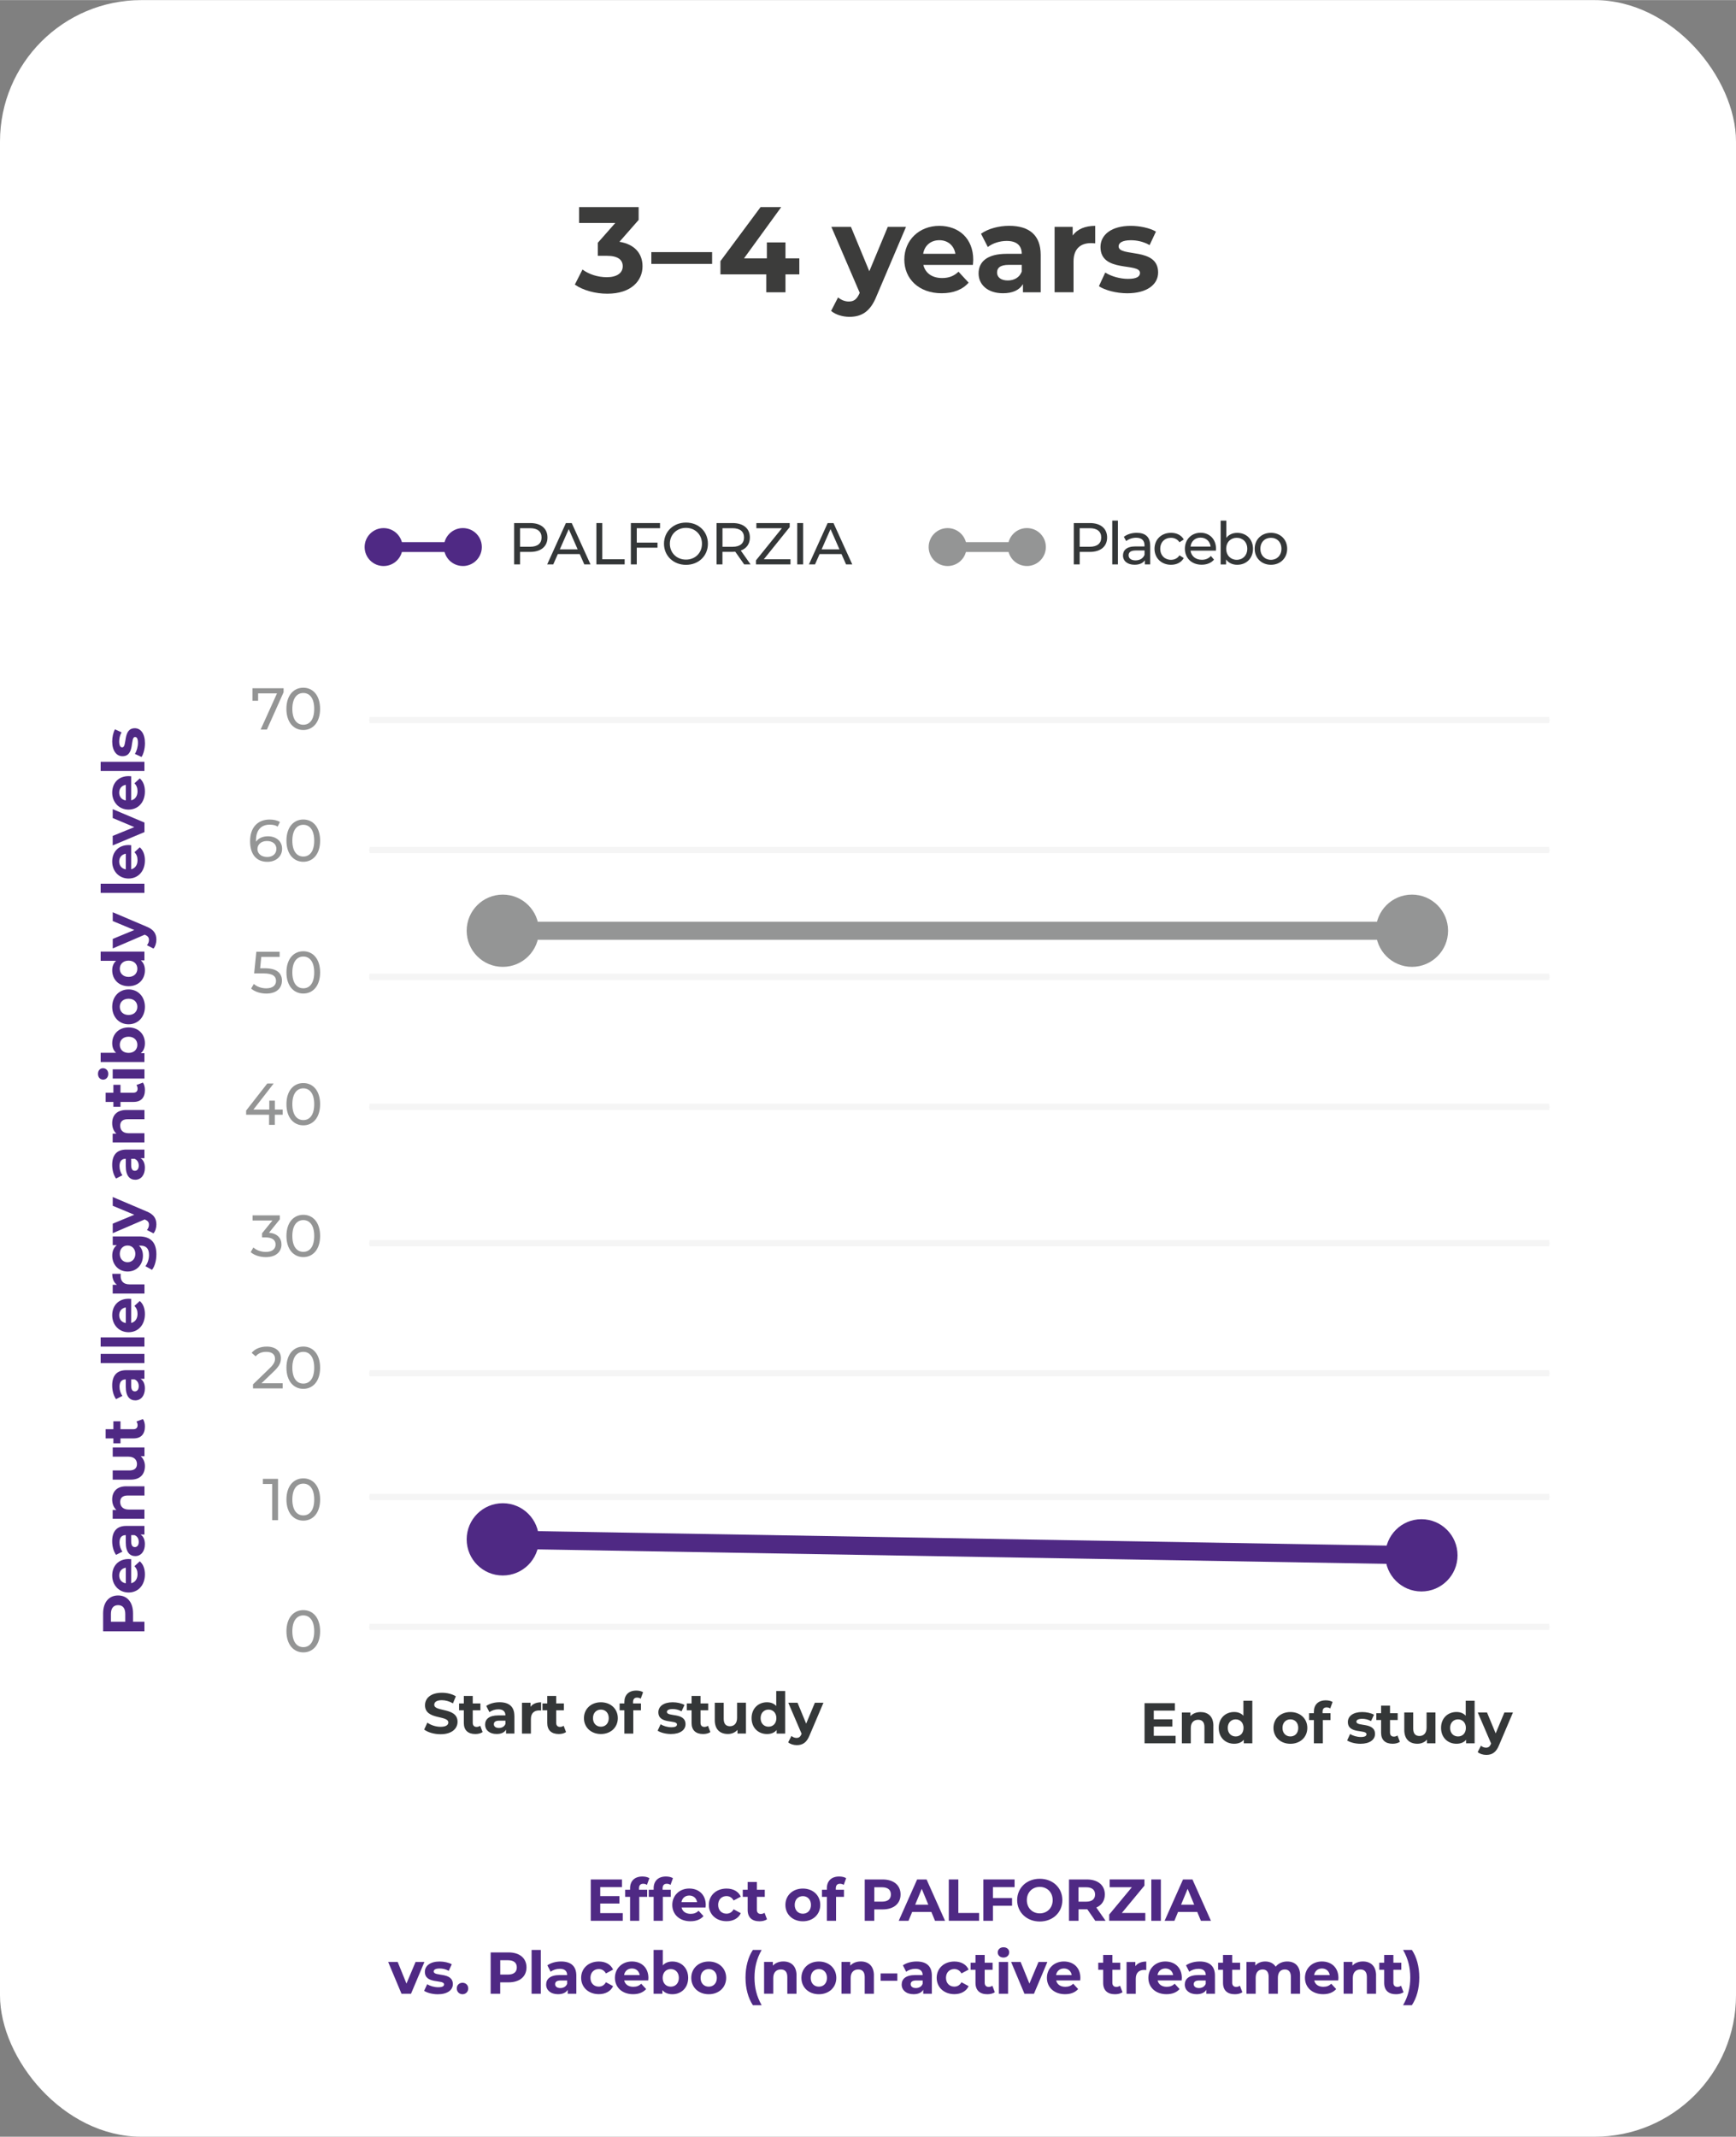 <?xml version="1.0" encoding="UTF-8"?>
<svg xmlns="http://www.w3.org/2000/svg" xmlns:xlink="http://www.w3.org/1999/xlink" id="a" width="330" height="406" viewBox="0 0 500 615.09">
  <rect x="0" y="0" width="500" height="615.09" fill="#808080" stroke="none"/>
  <defs>
    <style>.j,.k,.l,.m,.n{fill:none;}.o{fill:#3c3c3b;}.p{fill:#343738;}.q{fill:#4f2984;}.r{fill:#fff;}.k,.l{stroke:#949595;}.k,.n{stroke-width:2.84px;}.l{stroke-width:5.2px;}.m{stroke-width:5.25px;}.m,.n{stroke:#4f2984;}.s{opacity:.1;}.t{clip-path:url(#h);}.u{clip-path:url(#e);}.v{clip-path:url(#d);}.w{clip-path:url(#g);}.x{clip-path:url(#f);}.y{clip-path:url(#i);}.z{clip-path:url(#c);}.aa{clip-path:url(#b);}.ab{fill:#949595;}</style>
    <clipPath id="b">
      <rect class="j" x="101.63" y="191.67" width="349.37" height="18.32"></rect>
    </clipPath>
    <clipPath id="c">
      <rect class="j" x="101.63" y="229.1" width="349.37" height="18.32"></rect>
    </clipPath>
    <clipPath id="d">
      <rect class="j" x="101.63" y="265.61" width="349.37" height="18.33"></rect>
    </clipPath>
    <clipPath id="e">
      <rect class="j" x="101.63" y="303.04" width="349.37" height="18.32"></rect>
    </clipPath>
    <clipPath id="f">
      <rect class="j" x="101.63" y="342.29" width="349.37" height="18.32"></rect>
    </clipPath>
    <clipPath id="g">
      <rect class="j" x="101.63" y="379.71" width="349.37" height="18.32"></rect>
    </clipPath>
    <clipPath id="h">
      <rect class="j" x="101.63" y="415.32" width="349.37" height="18.32"></rect>
    </clipPath>
    <clipPath id="i">
      <rect class="j" x="101.63" y="452.75" width="349.37" height="18.32"></rect>
    </clipPath>
  </defs>
  <rect class="r" x="0" width="500" height="615.09" rx="40.71" ry="40.71"></rect>
  <path class="q" d="M179.36,550.72v2.21h-9.21v-11.9h8.99v2.21h-6.26v2.58h5.52v2.14h-5.52v2.75h6.48Z"></path>
  <path class="q" d="M184.05,543.99h2.35v2.04h-2.28v6.9h-2.65v-6.9h-1.41v-2.04h1.41v-.41c0-2.06,1.26-3.4,3.54-3.4.75,0,1.53.15,2.02.49l-.7,1.92c-.29-.2-.66-.32-1.07-.32-.78,0-1.21.42-1.21,1.33v.39Z"></path>
  <path class="q" d="M190.84,543.99h2.35v2.04h-2.28v6.9h-2.65v-6.9h-1.41v-2.04h1.41v-.41c0-2.06,1.26-3.4,3.54-3.4.75,0,1.53.15,2.02.49l-.7,1.92c-.29-.2-.66-.32-1.07-.32-.78,0-1.21.42-1.21,1.33v.39Z"></path>
  <path class="q" d="M203.22,549.1h-6.92c.25,1.14,1.22,1.83,2.62,1.83.97,0,1.67-.29,2.29-.88l1.41,1.53c-.85.97-2.12,1.48-3.77,1.48-3.16,0-5.22-1.99-5.22-4.71s2.09-4.71,4.88-4.71,4.76,1.8,4.76,4.74c0,.2-.04.49-.05.71ZM196.27,547.56h4.5c-.19-1.16-1.05-1.9-2.24-1.9s-2.07.73-2.26,1.9Z"></path>
  <path class="q" d="M204.16,548.36c0-2.75,2.12-4.71,5.1-4.71,1.92,0,3.43.83,4.1,2.33l-2.06,1.1c-.49-.87-1.22-1.26-2.06-1.26-1.34,0-2.4.94-2.4,2.53s1.05,2.53,2.4,2.53c.83,0,1.56-.37,2.06-1.26l2.06,1.12c-.66,1.46-2.18,2.31-4.1,2.31-2.97,0-5.1-1.95-5.1-4.71Z"></path>
  <path class="q" d="M220.92,552.49c-.54.39-1.34.58-2.16.58-2.16,0-3.42-1.1-3.42-3.28v-3.76h-1.41v-2.04h1.41v-2.23h2.65v2.23h2.28v2.04h-2.28v3.72c0,.78.42,1.21,1.14,1.21.39,0,.78-.12,1.07-.34l.71,1.87Z"></path>
  <path class="q" d="M226.21,548.36c0-2.75,2.12-4.71,5.03-4.71s5.01,1.96,5.01,4.71-2.11,4.71-5.01,4.71-5.03-1.95-5.03-4.71ZM233.57,548.36c0-1.58-1-2.53-2.33-2.53s-2.35.95-2.35,2.53,1.02,2.53,2.35,2.53,2.33-.95,2.33-2.53Z"></path>
  <path class="q" d="M240.73,543.99h2.35v2.04h-2.28v6.9h-2.65v-6.9h-1.41v-2.04h1.41v-.41c0-2.06,1.26-3.4,3.54-3.4.75,0,1.53.15,2.02.49l-.7,1.92c-.29-.2-.66-.32-1.07-.32-.78,0-1.21.42-1.21,1.33v.39Z"></path>
  <path class="q" d="M259.38,545.35c0,2.65-1.99,4.3-5.17,4.3h-2.4v3.28h-2.75v-11.9h5.15c3.18,0,5.17,1.65,5.17,4.32ZM256.59,545.35c0-1.31-.85-2.07-2.53-2.07h-2.24v4.13h2.24c1.68,0,2.53-.76,2.53-2.06Z"></path>
  <path class="q" d="M268.24,550.38h-5.52l-1.05,2.55h-2.82l5.3-11.9h2.72l5.32,11.9h-2.89l-1.05-2.55ZM267.37,548.29l-1.89-4.56-1.89,4.56h3.77Z"></path>
  <path class="q" d="M273.27,541.03h2.75v9.65h5.97v2.24h-8.72v-11.9Z"></path>
  <path class="q" d="M285.98,543.24v3.15h5.51v2.21h-5.51v4.33h-2.75v-11.9h8.99v2.21h-6.24Z"></path>
  <path class="q" d="M292.96,546.98c0-3.54,2.75-6.15,6.51-6.15s6.51,2.6,6.51,6.15-2.77,6.15-6.51,6.15-6.51-2.62-6.51-6.15ZM303.19,546.98c0-2.26-1.6-3.81-3.72-3.81s-3.72,1.55-3.72,3.81,1.6,3.81,3.72,3.81,3.72-1.55,3.72-3.81Z"></path>
  <path class="q" d="M315.46,552.93l-2.29-3.31h-2.53v3.31h-2.75v-11.9h5.15c3.18,0,5.17,1.65,5.17,4.32,0,1.78-.9,3.09-2.45,3.76l2.67,3.82h-2.96ZM312.87,543.27h-2.24v4.15h2.24c1.68,0,2.53-.78,2.53-2.07s-.85-2.07-2.53-2.07Z"></path>
  <path class="q" d="M329.87,550.68v2.24h-10.4v-1.79l6.53-7.87h-6.39v-2.24h10.01v1.78l-6.51,7.87h6.77Z"></path>
  <path class="q" d="M331.6,541.03h2.75v11.9h-2.75v-11.9Z"></path>
  <path class="q" d="M344.82,550.38h-5.52l-1.05,2.55h-2.82l5.3-11.9h2.72l5.32,11.9h-2.89l-1.05-2.55ZM343.95,548.29l-1.89-4.56-1.89,4.56h3.77Z"></path>
  <path class="q" d="M122.24,564.78l-3.86,9.15h-2.74l-3.84-9.15h2.74l2.53,6.22,2.62-6.22h2.55Z"></path>
  <path class="q" d="M122.16,573.08l.88-1.9c.81.53,2.06.88,3.18.88,1.22,0,1.68-.32,1.68-.83,0-1.5-5.53.03-5.53-3.62,0-1.73,1.56-2.96,4.23-2.96,1.26,0,2.65.29,3.52.8l-.88,1.89c-.9-.51-1.8-.68-2.63-.68-1.19,0-1.7.37-1.7.85,0,1.56,5.52.05,5.52,3.66,0,1.7-1.58,2.91-4.32,2.91-1.55,0-3.11-.42-3.96-.99Z"></path>
  <path class="q" d="M131.56,572.4c0-.99.73-1.63,1.65-1.63s1.65.65,1.65,1.63-.73,1.67-1.65,1.67-1.65-.7-1.65-1.67Z"></path>
  <path class="q" d="M151.64,566.35c0,2.65-1.99,4.3-5.17,4.3h-2.4v3.28h-2.75v-11.9h5.15c3.18,0,5.17,1.65,5.17,4.32ZM148.85,566.35c0-1.31-.85-2.07-2.53-2.07h-2.24v4.13h2.24c1.68,0,2.53-.76,2.53-2.06Z"></path>
  <path class="q" d="M153.11,561.32h2.65v12.61h-2.65v-12.61Z"></path>
  <path class="q" d="M165.99,568.71v5.22h-2.48v-1.14c-.49.83-1.45,1.27-2.79,1.27-2.14,0-3.42-1.19-3.42-2.77s1.14-2.74,3.93-2.74h2.11c0-1.14-.68-1.8-2.11-1.8-.97,0-1.97.32-2.63.85l-.95-1.85c1-.71,2.48-1.11,3.94-1.11,2.79,0,4.4,1.29,4.4,4.06ZM163.34,571.04v-.93h-1.82c-1.24,0-1.63.46-1.63,1.07,0,.66.56,1.11,1.5,1.11.88,0,1.65-.41,1.96-1.24Z"></path>
  <path class="q" d="M167.38,569.36c0-2.75,2.12-4.71,5.1-4.71,1.92,0,3.43.83,4.1,2.33l-2.06,1.1c-.49-.87-1.22-1.26-2.06-1.26-1.34,0-2.4.94-2.4,2.53s1.05,2.53,2.4,2.53c.83,0,1.56-.37,2.06-1.26l2.06,1.12c-.66,1.46-2.18,2.31-4.1,2.31-2.97,0-5.1-1.95-5.1-4.71Z"></path>
  <path class="q" d="M186.7,570.1h-6.92c.25,1.14,1.22,1.83,2.62,1.83.97,0,1.67-.29,2.29-.88l1.41,1.53c-.85.97-2.12,1.48-3.77,1.48-3.16,0-5.22-1.99-5.22-4.71s2.09-4.71,4.88-4.71,4.76,1.8,4.76,4.74c0,.2-.03.49-.05.71ZM179.75,568.56h4.5c-.19-1.16-1.05-1.9-2.24-1.9s-2.07.73-2.26,1.9Z"></path>
  <path class="q" d="M198.21,569.36c0,2.87-1.99,4.71-4.56,4.71-1.22,0-2.21-.39-2.87-1.19v1.05h-2.53v-12.61h2.65v4.44c.68-.75,1.61-1.11,2.75-1.11,2.57,0,4.56,1.84,4.56,4.71ZM195.52,569.36c0-1.58-1-2.53-2.33-2.53s-2.33.95-2.33,2.53,1,2.53,2.33,2.53,2.33-.95,2.33-2.53Z"></path>
  <path class="q" d="M199.1,569.36c0-2.75,2.12-4.71,5.03-4.71s5.02,1.96,5.02,4.71-2.11,4.71-5.02,4.71-5.03-1.95-5.03-4.71ZM206.46,569.36c0-1.58-1-2.53-2.33-2.53s-2.35.95-2.35,2.53,1.02,2.53,2.35,2.53,2.33-.95,2.33-2.53Z"></path>
  <path class="q" d="M214.72,569.27c0-3.13.77-5.93,2.12-7.96h2.53c-1.45,2.55-2.06,5.1-2.06,7.96s.61,5.41,2.06,7.96h-2.53c-1.36-2.06-2.12-4.83-2.12-7.96Z"></path>
  <path class="q" d="M229.41,568.69v5.24h-2.65v-4.83c0-1.48-.68-2.16-1.85-2.16-1.28,0-2.19.78-2.19,2.46v4.52h-2.65v-9.15h2.53v1.07c.71-.78,1.78-1.21,3.03-1.21,2.16,0,3.79,1.26,3.79,4.05Z"></path>
  <path class="q" d="M230.82,569.36c0-2.75,2.12-4.71,5.03-4.71s5.02,1.96,5.02,4.71-2.11,4.71-5.02,4.71-5.03-1.95-5.03-4.71ZM238.18,569.36c0-1.58-1-2.53-2.33-2.53s-2.35.95-2.35,2.53,1.02,2.53,2.35,2.53,2.33-.95,2.33-2.53Z"></path>
  <path class="q" d="M251.7,568.69v5.24h-2.65v-4.83c0-1.48-.68-2.16-1.85-2.16-1.28,0-2.19.78-2.19,2.46v4.52h-2.65v-9.15h2.53v1.07c.71-.78,1.78-1.21,3.03-1.21,2.16,0,3.79,1.26,3.79,4.05Z"></path>
  <path class="q" d="M253.64,568.08h4.81v2.12h-4.81v-2.12Z"></path>
  <path class="q" d="M268.39,568.71v5.22h-2.48v-1.14c-.49.83-1.44,1.27-2.79,1.27-2.14,0-3.42-1.19-3.42-2.77s1.14-2.74,3.93-2.74h2.11c0-1.14-.68-1.8-2.11-1.8-.97,0-1.97.32-2.63.85l-.95-1.85c1-.71,2.48-1.11,3.94-1.11,2.79,0,4.4,1.29,4.4,4.06ZM265.74,571.04v-.93h-1.82c-1.24,0-1.63.46-1.63,1.07,0,.66.56,1.11,1.5,1.11.88,0,1.65-.41,1.95-1.24Z"></path>
  <path class="q" d="M269.78,569.36c0-2.75,2.12-4.71,5.1-4.71,1.92,0,3.43.83,4.1,2.33l-2.06,1.1c-.49-.87-1.22-1.26-2.06-1.26-1.34,0-2.4.94-2.4,2.53s1.05,2.53,2.4,2.53c.83,0,1.56-.37,2.06-1.26l2.06,1.12c-.66,1.46-2.18,2.31-4.1,2.31-2.97,0-5.1-1.95-5.1-4.71Z"></path>
  <path class="q" d="M286.54,573.49c-.54.39-1.34.58-2.16.58-2.16,0-3.42-1.1-3.42-3.28v-3.76h-1.41v-2.04h1.41v-2.23h2.65v2.23h2.28v2.04h-2.28v3.72c0,.78.42,1.21,1.14,1.21.39,0,.78-.12,1.07-.34l.71,1.87Z"></path>
  <path class="q" d="M287.37,562.03c0-.83.66-1.48,1.65-1.48s1.65.61,1.65,1.43c0,.88-.66,1.53-1.65,1.53s-1.65-.65-1.65-1.48ZM287.69,564.78h2.65v9.15h-2.65v-9.15Z"></path>
  <path class="q" d="M301.66,564.78l-3.86,9.15h-2.74l-3.84-9.15h2.74l2.53,6.22,2.62-6.22h2.55Z"></path>
  <path class="q" d="M311.12,570.1h-6.92c.25,1.14,1.22,1.83,2.62,1.83.97,0,1.67-.29,2.29-.88l1.41,1.53c-.85.97-2.12,1.48-3.77,1.48-3.16,0-5.22-1.99-5.22-4.71s2.09-4.71,4.88-4.71,4.76,1.8,4.76,4.74c0,.2-.04.49-.05.71ZM304.17,568.56h4.5c-.19-1.16-1.05-1.9-2.24-1.9s-2.07.73-2.26,1.9Z"></path>
  <path class="q" d="M323.31,573.49c-.54.39-1.34.58-2.16.58-2.16,0-3.42-1.1-3.42-3.28v-3.76h-1.41v-2.04h1.41v-2.23h2.65v2.23h2.28v2.04h-2.28v3.72c0,.78.42,1.21,1.14,1.21.39,0,.78-.12,1.07-.34l.71,1.87Z"></path>
  <path class="q" d="M330.15,564.65v2.45c-.22-.02-.39-.03-.6-.03-1.46,0-2.43.8-2.43,2.55v4.32h-2.65v-9.15h2.53v1.21c.65-.88,1.73-1.34,3.14-1.34Z"></path>
  <path class="q" d="M340.34,570.1h-6.92c.25,1.14,1.22,1.83,2.62,1.83.97,0,1.67-.29,2.29-.88l1.41,1.53c-.85.97-2.12,1.48-3.77,1.48-3.16,0-5.22-1.99-5.22-4.71s2.09-4.71,4.88-4.71,4.76,1.8,4.76,4.74c0,.2-.03.49-.05.71ZM333.39,568.56h4.5c-.19-1.16-1.05-1.9-2.24-1.9s-2.07.73-2.26,1.9Z"></path>
  <path class="q" d="M349.93,568.71v5.22h-2.48v-1.14c-.49.83-1.45,1.27-2.79,1.27-2.14,0-3.42-1.19-3.42-2.77s1.14-2.74,3.93-2.74h2.11c0-1.14-.68-1.8-2.11-1.8-.97,0-1.97.32-2.63.85l-.95-1.85c1-.71,2.48-1.11,3.94-1.11,2.79,0,4.4,1.29,4.4,4.06ZM347.27,571.04v-.93h-1.82c-1.24,0-1.63.46-1.63,1.07,0,.66.56,1.11,1.5,1.11.88,0,1.65-.41,1.96-1.24Z"></path>
  <path class="q" d="M357.83,573.49c-.54.39-1.34.58-2.16.58-2.16,0-3.42-1.1-3.42-3.28v-3.76h-1.41v-2.04h1.41v-2.23h2.65v2.23h2.28v2.04h-2.28v3.72c0,.78.42,1.21,1.14,1.21.39,0,.78-.12,1.07-.34l.71,1.87Z"></path>
  <path class="q" d="M374.45,568.69v5.24h-2.65v-4.83c0-1.48-.66-2.16-1.73-2.16-1.19,0-2.02.76-2.02,2.4v4.59h-2.65v-4.83c0-1.48-.63-2.16-1.73-2.16-1.17,0-2.01.76-2.01,2.4v4.59h-2.65v-9.15h2.53v1.05c.68-.78,1.7-1.19,2.87-1.19,1.28,0,2.36.49,3.01,1.5.73-.93,1.92-1.5,3.3-1.5,2.18,0,3.74,1.26,3.74,4.05Z"></path>
  <path class="q" d="M385.44,570.1h-6.92c.25,1.14,1.22,1.83,2.62,1.83.97,0,1.67-.29,2.29-.88l1.41,1.53c-.85.97-2.12,1.48-3.77,1.48-3.16,0-5.22-1.99-5.22-4.71s2.09-4.71,4.88-4.71,4.76,1.8,4.76,4.74c0,.2-.04.49-.05.71ZM378.49,568.56h4.5c-.19-1.16-1.05-1.9-2.24-1.9s-2.07.73-2.26,1.9Z"></path>
  <path class="q" d="M396.33,568.69v5.24h-2.65v-4.83c0-1.48-.68-2.16-1.85-2.16-1.28,0-2.19.78-2.19,2.46v4.52h-2.65v-9.15h2.53v1.07c.71-.78,1.78-1.21,3.03-1.21,2.16,0,3.79,1.26,3.79,4.05Z"></path>
  <path class="q" d="M404.25,573.49c-.54.39-1.34.58-2.16.58-2.16,0-3.42-1.1-3.42-3.28v-3.76h-1.41v-2.04h1.41v-2.23h2.65v2.23h2.28v2.04h-2.28v3.72c0,.78.43,1.21,1.14,1.21.39,0,.78-.12,1.07-.34l.71,1.87Z"></path>
  <path class="q" d="M404.11,577.23c1.46-2.55,2.07-5.1,2.07-7.96s-.61-5.41-2.07-7.96h2.53c1.39,2.02,2.14,4.83,2.14,7.96s-.75,5.9-2.14,7.96h-2.53Z"></path>
  <path class="q" d="M34.02,459.27c2.65,0,4.3,1.99,4.3,5.17v2.4h3.28v2.75h-11.9v-5.15c0-3.18,1.65-5.17,4.32-5.17ZM34.02,462.06c-1.31,0-2.07.85-2.07,2.53v2.24h4.13v-2.24c0-1.68-.76-2.53-2.06-2.53Z"></path>
  <path class="q" d="M37.78,448.83v6.92c1.14-.25,1.83-1.22,1.83-2.62,0-.97-.29-1.67-.88-2.29l1.53-1.41c.97.85,1.48,2.12,1.48,3.77,0,3.16-1.99,5.22-4.71,5.22s-4.71-2.09-4.71-4.88,1.8-4.76,4.74-4.76c.2,0,.49.03.71.05ZM36.23,455.78v-4.5c-1.16.19-1.9,1.05-1.9,2.24s.73,2.07,1.9,2.26Z"></path>
  <path class="q" d="M36.38,439.25h5.22v2.48h-1.14c.83.49,1.27,1.45,1.27,2.79,0,2.14-1.19,3.42-2.77,3.42s-2.74-1.14-2.74-3.93v-2.11c-1.14,0-1.8.68-1.8,2.11,0,.97.32,1.97.85,2.63l-1.85.95c-.71-1-1.11-2.48-1.11-3.94,0-2.79,1.29-4.4,4.06-4.4ZM38.71,441.9h-.93v1.82c0,1.24.46,1.63,1.07,1.63.66,0,1.11-.56,1.11-1.5,0-.88-.41-1.65-1.24-1.95Z"></path>
  <path class="q" d="M36.37,427.85h5.24v2.65h-4.83c-1.48,0-2.16.68-2.16,1.85,0,1.27.78,2.19,2.46,2.19h4.52v2.65h-9.15v-2.53h1.07c-.78-.71-1.21-1.79-1.21-3.03,0-2.16,1.26-3.79,4.05-3.79Z"></path>
  <path class="q" d="M32.46,416.66h9.15v2.52h-1.09c.8.7,1.22,1.72,1.22,2.84,0,2.29-1.29,3.91-4.11,3.91h-5.17v-2.65h4.78c1.53,0,2.21-.68,2.21-1.85s-.78-2.11-2.46-2.11h-4.52v-2.65Z"></path>
  <path class="q" d="M41.16,408.48c.39.54.58,1.34.58,2.16,0,2.16-1.1,3.42-3.28,3.42h-3.76v1.41h-2.04v-1.41h-2.23v-2.65h2.23v-2.28h2.04v2.28h3.72c.78,0,1.21-.42,1.21-1.14,0-.39-.12-.78-.34-1.07l1.87-.71Z"></path>
  <path class="q" d="M36.38,394.42h5.22v2.48h-1.14c.83.49,1.27,1.45,1.27,2.79,0,2.14-1.19,3.42-2.77,3.42s-2.74-1.14-2.74-3.93v-2.11c-1.14,0-1.8.68-1.8,2.11,0,.97.32,1.97.85,2.63l-1.85.95c-.71-1-1.11-2.48-1.11-3.94,0-2.79,1.29-4.4,4.06-4.4ZM38.71,397.07h-.93v1.82c0,1.24.46,1.63,1.07,1.63.66,0,1.11-.56,1.11-1.5,0-.88-.41-1.65-1.24-1.96Z"></path>
  <path class="q" d="M28.99,392.37v-2.65h12.61v2.65h-12.61Z"></path>
  <path class="q" d="M28.99,387.63v-2.65h12.61v2.65h-12.61Z"></path>
  <path class="q" d="M37.78,373.9v6.92c1.14-.26,1.83-1.22,1.83-2.62,0-.97-.29-1.67-.88-2.29l1.53-1.41c.97.85,1.48,2.12,1.48,3.77,0,3.16-1.99,5.22-4.71,5.22s-4.71-2.09-4.71-4.88,1.8-4.76,4.74-4.76c.2,0,.49.03.71.05ZM36.23,380.85v-4.5c-1.16.19-1.9,1.05-1.9,2.24s.73,2.07,1.9,2.26Z"></path>
  <path class="q" d="M32.32,366.68h2.45c-.02.22-.03.39-.03.6,0,1.46.8,2.43,2.55,2.43h4.32v2.65h-9.15v-2.53h1.21c-.88-.65-1.34-1.73-1.34-3.14Z"></path>
  <path class="q" d="M32.46,355.91h7.62c3.4,0,4.96,1.84,4.96,5.13,0,1.73-.42,3.42-1.26,4.49l-1.9-1.05c.63-.78,1.04-2.06,1.04-3.23,0-1.87-.85-2.69-2.5-2.69h-.39c.76.7,1.14,1.7,1.14,2.89,0,2.53-1.75,4.57-4.42,4.57s-4.42-2.04-4.42-4.57c0-1.27.42-2.33,1.31-3.03h-1.17v-2.52ZM36.74,358.53c-1.34,0-2.24,1-2.24,2.4s.9,2.41,2.24,2.41,2.24-1.02,2.24-2.41-.9-2.4-2.24-2.4Z"></path>
  <path class="q" d="M32.46,344.56l9.71,4.13c2.21.88,2.87,2.14,2.87,3.79,0,.94-.31,1.96-.83,2.55l-1.89-.97c.36-.41.58-.97.58-1.5,0-.73-.32-1.14-1.14-1.5l-.08-.04-9.21,3.96v-2.74l6.21-2.57-6.21-2.58v-2.55Z"></path>
  <path class="q" d="M36.38,330.91h5.22v2.48h-1.14c.83.49,1.27,1.44,1.27,2.79,0,2.14-1.19,3.42-2.77,3.42s-2.74-1.14-2.74-3.93v-2.11c-1.14,0-1.8.68-1.8,2.11,0,.97.32,1.97.85,2.63l-1.85.95c-.71-1-1.11-2.48-1.11-3.94,0-2.79,1.29-4.4,4.06-4.4ZM38.71,333.57h-.93v1.82c0,1.24.46,1.63,1.07,1.63.66,0,1.11-.56,1.11-1.5,0-.88-.41-1.65-1.24-1.96Z"></path>
  <path class="q" d="M36.37,319.52h5.24v2.65h-4.83c-1.48,0-2.16.68-2.16,1.85,0,1.28.78,2.19,2.46,2.19h4.52v2.65h-9.15v-2.53h1.07c-.78-.71-1.21-1.78-1.21-3.03,0-2.16,1.26-3.79,4.05-3.79Z"></path>
  <path class="q" d="M41.16,311.61c.39.54.58,1.34.58,2.16,0,2.16-1.1,3.42-3.28,3.42h-3.76v1.41h-2.04v-1.41h-2.23v-2.65h2.23v-2.28h2.04v2.28h3.72c.78,0,1.21-.43,1.21-1.14,0-.39-.12-.78-.34-1.07l1.87-.71Z"></path>
  <path class="q" d="M29.7,310.78c-.83,0-1.48-.66-1.48-1.65s.61-1.65,1.43-1.65c.88,0,1.53.66,1.53,1.65s-.65,1.65-1.48,1.65ZM32.46,310.46v-2.65h9.15v2.65h-9.15Z"></path>
  <path class="q" d="M37.03,295.74c2.87,0,4.71,1.99,4.71,4.56,0,1.22-.39,2.21-1.19,2.87h1.05v2.53h-12.61v-2.65h4.44c-.75-.68-1.11-1.61-1.11-2.75,0-2.57,1.84-4.56,4.71-4.56ZM37.03,298.42c-1.58,0-2.53,1-2.53,2.33s.95,2.33,2.53,2.33,2.53-1,2.53-2.33-.95-2.33-2.53-2.33Z"></path>
  <path class="q" d="M37.03,294.84c-2.75,0-4.71-2.12-4.71-5.03s1.96-5.01,4.71-5.01,4.71,2.11,4.71,5.01-1.95,5.03-4.71,5.03ZM37.03,287.48c-1.58,0-2.53,1-2.53,2.33s.95,2.35,2.53,2.35,2.53-1.02,2.53-2.35-.95-2.33-2.53-2.33Z"></path>
  <path class="q" d="M28.99,273.92h12.61v2.53h-1.05c.8.66,1.19,1.63,1.19,2.86,0,2.58-1.84,4.57-4.71,4.57s-4.71-1.99-4.71-4.57c0-1.12.36-2.07,1.11-2.74h-4.44v-2.65ZM37.03,276.52c-1.58,0-2.53,1.02-2.53,2.33s.95,2.35,2.53,2.35,2.53-1.02,2.53-2.35-.95-2.33-2.53-2.33Z"></path>
  <path class="q" d="M32.46,262.58l9.71,4.13c2.21.88,2.87,2.14,2.87,3.79,0,.93-.31,1.96-.83,2.55l-1.89-.97c.36-.41.58-.97.58-1.5,0-.73-.32-1.14-1.14-1.5l-.08-.03-9.21,3.96v-2.74l6.21-2.57-6.21-2.58v-2.55Z"></path>
  <path class="q" d="M28.99,257.02v-2.65h12.61v2.65h-12.61Z"></path>
  <path class="q" d="M37.78,243.29v6.92c1.14-.25,1.83-1.22,1.83-2.62,0-.97-.29-1.67-.88-2.29l1.53-1.41c.97.85,1.48,2.12,1.48,3.77,0,3.16-1.99,5.22-4.71,5.22s-4.71-2.09-4.71-4.88,1.8-4.76,4.74-4.76c.2,0,.49.03.71.05ZM36.23,250.24v-4.5c-1.16.19-1.9,1.05-1.9,2.24s.73,2.07,1.9,2.26Z"></path>
  <path class="q" d="M32.46,232.91l9.15,3.86v2.74l-9.15,3.84v-2.74l6.22-2.53-6.22-2.62v-2.55Z"></path>
  <path class="q" d="M37.78,223.45v6.92c1.14-.25,1.83-1.22,1.83-2.62,0-.97-.29-1.67-.88-2.29l1.53-1.41c.97.85,1.48,2.12,1.48,3.77,0,3.16-1.99,5.22-4.71,5.22s-4.71-2.09-4.71-4.88,1.8-4.76,4.74-4.76c.2,0,.49.04.71.05ZM36.23,230.41v-4.5c-1.16.19-1.9,1.05-1.9,2.24s.73,2.07,1.9,2.26Z"></path>
  <path class="q" d="M28.99,221.92v-2.65h12.61v2.65h-12.61Z"></path>
  <path class="q" d="M40.75,217.88l-1.9-.88c.53-.82.88-2.06.88-3.18,0-1.22-.32-1.68-.83-1.68-1.5,0,.03,5.53-3.62,5.53-1.73,0-2.96-1.56-2.96-4.23,0-1.26.29-2.65.8-3.52l1.89.88c-.51.9-.68,1.8-.68,2.63,0,1.19.37,1.7.85,1.7,1.56,0,.05-5.52,3.66-5.52,1.7,0,2.91,1.58,2.91,4.32,0,1.55-.42,3.11-.99,3.96Z"></path>
  <path class="o" d="M185.06,76.61c0,4.13-3.19,7.91-10.15,7.91-3.43,0-6.96-.95-9.35-2.62l2.21-4.34c1.86,1.4,4.45,2.21,7,2.21,2.83,0,4.59-1.15,4.59-3.15,0-1.85-1.37-3.01-4.59-3.01h-2.59v-3.75l5.04-5.71h-10.43v-4.55h17.15v3.68l-5.53,6.3c4.41.7,6.65,3.43,6.65,7.04Z"></path>
  <path class="o" d="M187.6,72.55h17.5v3.39h-17.5v-3.39Z"></path>
  <path class="o" d="M230.22,78.96h-3.99v5.15h-5.53v-5.15h-13.2v-3.82l11.55-15.54h5.95l-10.71,14.74h6.58v-4.59h5.36v4.59h3.99v4.62Z"></path>
  <path class="o" d="M260.95,65.27l-8.51,19.99c-1.82,4.55-4.41,5.92-7.81,5.92-1.92,0-4.03-.63-5.25-1.71l2-3.89c.84.74,2,1.19,3.08,1.19,1.5,0,2.34-.67,3.08-2.34l.07-.18-8.16-18.97h5.64l5.29,12.78,5.32-12.78h5.25Z"></path>
  <path class="o" d="M280.2,76.23h-14.25c.53,2.35,2.52,3.78,5.39,3.78,2,0,3.43-.59,4.73-1.82l2.91,3.15c-1.75,2-4.38,3.05-7.77,3.05-6.51,0-10.75-4.1-10.75-9.7s4.31-9.7,10.05-9.7,9.8,3.71,9.8,9.77c0,.42-.07,1.01-.1,1.47ZM265.89,73.04h9.28c-.38-2.38-2.17-3.92-4.62-3.92s-4.27,1.5-4.66,3.92Z"></path>
  <path class="o" d="M299.74,73.36v10.75h-5.11v-2.35c-1.01,1.72-2.98,2.63-5.74,2.63-4.41,0-7.04-2.45-7.04-5.71s2.35-5.64,8.09-5.64h4.34c0-2.34-1.4-3.71-4.34-3.71-2,0-4.06.67-5.43,1.75l-1.96-3.82c2.07-1.47,5.11-2.28,8.12-2.28,5.74,0,9.07,2.66,9.07,8.37ZM294.28,78.15v-1.93h-3.75c-2.55,0-3.36.95-3.36,2.21,0,1.37,1.16,2.28,3.08,2.28,1.82,0,3.4-.84,4.03-2.55Z"></path>
  <path class="o" d="M315.44,64.99v5.04c-.46-.04-.81-.07-1.23-.07-3.01,0-5.01,1.65-5.01,5.25v8.89h-5.46v-18.83h5.21v2.49c1.33-1.82,3.57-2.77,6.48-2.77Z"></path>
  <path class="o" d="M316.51,82.35l1.82-3.92c1.68,1.08,4.24,1.82,6.55,1.82,2.52,0,3.46-.67,3.46-1.71,0-3.08-11.38.07-11.38-7.46,0-3.57,3.22-6.09,8.72-6.09,2.59,0,5.46.6,7.25,1.65l-1.82,3.89c-1.86-1.05-3.71-1.4-5.43-1.4-2.45,0-3.5.77-3.5,1.75,0,3.22,11.38.11,11.38,7.53,0,3.5-3.26,5.99-8.89,5.99-3.18,0-6.41-.88-8.16-2.03Z"></path>
  <path class="ab" d="M81.68,198.1v1.16l-4.81,10.74h-1.8l4.71-10.42h-5.44v2.12h-1.63v-3.6h8.98Z"></path>
  <path class="ab" d="M82.49,204.04c0-3.88,2.07-6.09,4.86-6.09s4.84,2.21,4.84,6.09-2.07,6.08-4.84,6.08-4.86-2.21-4.86-6.08ZM90.5,204.04c0-3.04-1.29-4.57-3.14-4.57s-3.16,1.53-3.16,4.57,1.29,4.57,3.16,4.57,3.14-1.53,3.14-4.57Z"></path>
  <path class="ab" d="M81.25,244.31c0,2.29-1.85,3.76-4.22,3.76-3.2,0-5-2.14-5-5.93,0-4.06,2.29-6.24,5.63-6.24,1.12,0,2.19.22,2.96.7l-.65,1.33c-.61-.41-1.43-.56-2.28-.56-2.41,0-3.96,1.51-3.96,4.49,0,.14,0,.27.02.42.68-1.02,1.94-1.56,3.42-1.56,2.36,0,4.08,1.41,4.08,3.6ZM79.61,244.37c0-1.39-1.05-2.29-2.72-2.29s-2.74,1-2.74,2.31c0,1.22.99,2.29,2.82,2.29,1.55,0,2.63-.9,2.63-2.31Z"></path>
  <path class="ab" d="M82.5,241.98c0-3.88,2.07-6.09,4.86-6.09s4.84,2.21,4.84,6.09-2.07,6.08-4.84,6.08-4.86-2.21-4.86-6.08ZM90.5,241.98c0-3.04-1.29-4.57-3.14-4.57s-3.16,1.53-3.16,4.57,1.29,4.57,3.16,4.57,3.14-1.53,3.14-4.57Z"></path>
  <path class="ab" d="M81.2,282.29c0,2.06-1.46,3.71-4.5,3.71-1.68,0-3.35-.54-4.37-1.44l.78-1.34c.8.75,2.12,1.27,3.57,1.27,1.8,0,2.82-.83,2.82-2.12s-.85-2.18-3.6-2.18h-2.7l.63-6.22h6.71v1.48h-5.29l-.32,3.26h1.33c3.55,0,4.95,1.48,4.95,3.59Z"></path>
  <path class="ab" d="M82.5,279.91c0-3.88,2.07-6.09,4.86-6.09s4.84,2.21,4.84,6.09-2.07,6.08-4.84,6.08-4.86-2.21-4.86-6.08ZM90.5,279.91c0-3.04-1.29-4.57-3.14-4.57s-3.16,1.53-3.16,4.57,1.29,4.57,3.16,4.57,3.14-1.53,3.14-4.57Z"></path>
  <path class="ab" d="M81.41,320.87h-2.26v2.92h-1.65v-2.92h-6.61v-1.19l6.09-7.79h1.84l-5.83,7.51h4.57v-2.58h1.6v2.58h2.26v1.46Z"></path>
  <path class="ab" d="M82.5,317.85c0-3.88,2.07-6.09,4.86-6.09s4.84,2.21,4.84,6.09-2.07,6.08-4.84,6.08-4.86-2.21-4.86-6.08ZM90.5,317.85c0-3.04-1.29-4.57-3.14-4.57s-3.16,1.53-3.16,4.57,1.29,4.57,3.16,4.57,3.14-1.53,3.14-4.57Z"></path>
  <path class="ab" d="M81.07,358.23c0,2.01-1.48,3.64-4.5,3.64-1.7,0-3.37-.54-4.37-1.44l.78-1.34c.8.75,2.12,1.28,3.59,1.28,1.79,0,2.8-.82,2.8-2.11s-.9-2.07-2.94-2.07h-.95v-1.19l2.99-3.67h-5.73v-1.48h7.85v1.15l-3.11,3.84c2.38.22,3.59,1.56,3.59,3.4Z"></path>
  <path class="ab" d="M82.5,355.78c0-3.88,2.07-6.09,4.86-6.09s4.84,2.21,4.84,6.09-2.07,6.08-4.84,6.08-4.86-2.21-4.86-6.08ZM90.5,355.78c0-3.04-1.29-4.57-3.14-4.57s-3.16,1.53-3.16,4.57,1.29,4.57,3.16,4.57,3.14-1.53,3.14-4.57Z"></path>
  <path class="ab" d="M81.42,398.18v1.48h-8.55v-1.16l4.84-4.67c1.26-1.22,1.5-1.97,1.5-2.72,0-1.22-.87-1.97-2.53-1.97-1.27,0-2.31.41-3.04,1.29l-1.16-1c.92-1.14,2.5-1.8,4.35-1.8,2.48,0,4.08,1.28,4.08,3.32,0,1.16-.34,2.19-1.96,3.74l-3.64,3.5h6.1Z"></path>
  <path class="ab" d="M82.5,393.71c0-3.88,2.07-6.09,4.86-6.09s4.84,2.21,4.84,6.09-2.07,6.08-4.84,6.08-4.86-2.21-4.86-6.08ZM90.5,393.71c0-3.04-1.29-4.57-3.14-4.57s-3.16,1.53-3.16,4.57,1.29,4.57,3.16,4.57,3.14-1.53,3.14-4.57Z"></path>
  <path class="ab" d="M80.08,425.7v11.9h-1.68v-10.42h-2.69v-1.48h4.37Z"></path>
  <path class="ab" d="M82.5,431.65c0-3.88,2.07-6.09,4.86-6.09s4.84,2.21,4.84,6.09-2.07,6.08-4.84,6.08-4.86-2.21-4.86-6.08ZM90.5,431.65c0-3.04-1.29-4.57-3.14-4.57s-3.16,1.53-3.16,4.57,1.29,4.57,3.16,4.57,3.14-1.53,3.14-4.57Z"></path>
  <path class="ab" d="M82.5,469.58c0-3.88,2.07-6.09,4.86-6.09s4.84,2.21,4.84,6.09-2.07,6.08-4.84,6.08-4.86-2.21-4.86-6.08ZM90.5,469.58c0-3.04-1.29-4.57-3.14-4.57s-3.16,1.53-3.16,4.57,1.29,4.57,3.16,4.57,3.14-1.53,3.14-4.57Z"></path>
  <path class="p" d="M338.59,499.69v2.14h-8.94v-11.55h8.73v2.14h-6.07v2.51h5.36v2.08h-5.36v2.67h6.29Z"></path>
  <path class="p" d="M349.47,496.75v5.08h-2.57v-4.68c0-1.43-.66-2.09-1.8-2.09-1.24,0-2.13.76-2.13,2.39v4.39h-2.57v-8.87h2.46v1.04c.69-.76,1.73-1.17,2.94-1.17,2.09,0,3.68,1.22,3.68,3.93Z"></path>
  <path class="p" d="M360.69,489.59v12.24h-2.46v-1.02c-.64.78-1.58,1.15-2.77,1.15-2.51,0-4.44-1.78-4.44-4.57s1.93-4.57,4.44-4.57c1.09,0,2.01.35,2.66,1.07v-4.31h2.57ZM358.16,497.4c0-1.53-.99-2.46-2.26-2.46s-2.28.92-2.28,2.46.99,2.46,2.28,2.46,2.26-.92,2.26-2.46Z"></path>
  <path class="p" d="M366.78,497.4c0-2.67,2.06-4.57,4.88-4.57s4.87,1.9,4.87,4.57-2.05,4.57-4.87,4.57-4.88-1.9-4.88-4.57ZM373.92,497.4c0-1.53-.97-2.46-2.26-2.46s-2.28.92-2.28,2.46.99,2.46,2.28,2.46,2.26-.92,2.26-2.46Z"></path>
  <path class="p" d="M380.92,493.16h2.28v1.98h-2.21v6.7h-2.57v-6.7h-1.37v-1.98h1.37v-.4c0-2,1.22-3.3,3.43-3.3.73,0,1.48.15,1.96.48l-.68,1.86c-.28-.2-.64-.31-1.04-.31-.76,0-1.17.41-1.17,1.29v.38Z"></path>
  <path class="p" d="M388,501.01l.86-1.85c.79.51,2,.86,3.08.86,1.19,0,1.63-.31,1.63-.81,0-1.45-5.36.03-5.36-3.51,0-1.68,1.52-2.87,4.11-2.87,1.22,0,2.57.28,3.42.78l-.86,1.83c-.87-.49-1.75-.66-2.56-.66-1.15,0-1.65.36-1.65.82,0,1.52,5.36.05,5.36,3.55,0,1.65-1.53,2.82-4.19,2.82-1.5,0-3.02-.41-3.84-.96Z"></path>
  <path class="p" d="M403.19,501.4c-.53.38-1.3.56-2.09.56-2.09,0-3.32-1.07-3.32-3.18v-3.65h-1.37v-1.98h1.37v-2.16h2.57v2.16h2.21v1.98h-2.21v3.61c0,.76.41,1.17,1.11,1.17.38,0,.76-.12,1.04-.33l.69,1.81Z"></path>
  <path class="p" d="M413.44,492.96v8.87h-2.44v-1.06c-.68.78-1.67,1.19-2.75,1.19-2.23,0-3.79-1.25-3.79-3.99v-5.01h2.57v4.63c0,1.48.66,2.14,1.8,2.14s2.05-.76,2.05-2.39v-4.39h2.57Z"></path>
  <path class="p" d="M424.72,489.59v12.24h-2.46v-1.02c-.64.78-1.58,1.15-2.77,1.15-2.51,0-4.44-1.78-4.44-4.57s1.93-4.57,4.44-4.57c1.09,0,2.01.35,2.66,1.07v-4.31h2.57ZM422.2,497.4c0-1.53-.99-2.46-2.26-2.46s-2.28.92-2.28,2.46.99,2.46,2.28,2.46,2.26-.92,2.26-2.46Z"></path>
  <path class="p" d="M435.76,492.96l-4.01,9.42c-.86,2.14-2.08,2.79-3.68,2.79-.91,0-1.9-.3-2.47-.81l.94-1.83c.4.35.94.56,1.45.56.71,0,1.11-.31,1.45-1.11l.03-.08-3.84-8.94h2.66l2.49,6.02,2.51-6.02h2.47Z"></path>
  <path class="p" d="M122.17,497.89l.91-2.01c.97.71,2.42,1.2,3.81,1.2,1.58,0,2.23-.53,2.23-1.24,0-2.16-6.71-.68-6.71-4.96,0-1.96,1.58-3.6,4.87-3.6,1.45,0,2.94.35,4.01,1.02l-.83,2.03c-1.07-.61-2.18-.91-3.2-.91-1.58,0-2.19.59-2.19,1.32,0,2.13,6.71.66,6.71,4.9,0,1.93-1.6,3.58-4.9,3.58-1.83,0-3.68-.54-4.7-1.34Z"></path>
  <path class="p" d="M139,498.6c-.53.38-1.3.56-2.09.56-2.09,0-3.32-1.07-3.32-3.18v-3.65h-1.37v-1.98h1.37v-2.16h2.57v2.16h2.21v1.98h-2.21v3.61c0,.76.41,1.17,1.11,1.17.38,0,.76-.12,1.04-.33l.69,1.81Z"></path>
  <path class="p" d="M148.16,493.96v5.06h-2.41v-1.11c-.48.81-1.4,1.24-2.71,1.24-2.08,0-3.32-1.15-3.32-2.69s1.11-2.66,3.81-2.66h2.04c0-1.11-.66-1.75-2.04-1.75-.94,0-1.91.31-2.56.83l-.92-1.8c.97-.69,2.41-1.07,3.83-1.07,2.71,0,4.27,1.25,4.27,3.94ZM145.58,496.22v-.91h-1.76c-1.2,0-1.58.45-1.58,1.04,0,.64.54,1.07,1.45,1.07.86,0,1.6-.4,1.9-1.2Z"></path>
  <path class="p" d="M155.85,490.02v2.38c-.21-.02-.38-.03-.58-.03-1.42,0-2.36.78-2.36,2.47v4.19h-2.57v-8.87h2.46v1.17c.63-.86,1.68-1.3,3.05-1.3Z"></path>
  <path class="p" d="M163.03,498.6c-.53.38-1.3.56-2.09.56-2.09,0-3.32-1.07-3.32-3.18v-3.65h-1.37v-1.98h1.37v-2.16h2.57v2.16h2.21v1.98h-2.21v3.61c0,.76.41,1.17,1.11,1.17.38,0,.76-.12,1.04-.33l.69,1.81Z"></path>
  <path class="p" d="M168.19,494.59c0-2.67,2.06-4.57,4.88-4.57s4.87,1.9,4.87,4.57-2.05,4.57-4.87,4.57-4.88-1.9-4.88-4.57ZM175.33,494.59c0-1.53-.97-2.46-2.26-2.46s-2.28.92-2.28,2.46.99,2.46,2.28,2.46,2.26-.92,2.26-2.46Z"></path>
  <path class="p" d="M182.33,490.35h2.28v1.98h-2.21v6.7h-2.57v-6.7h-1.37v-1.98h1.37v-.4c0-2,1.22-3.3,3.43-3.3.73,0,1.48.15,1.96.48l-.68,1.86c-.28-.2-.64-.31-1.04-.31-.76,0-1.17.41-1.17,1.29v.38Z"></path>
  <path class="p" d="M189.41,498.2l.86-1.85c.79.51,2,.86,3.08.86,1.19,0,1.63-.31,1.63-.81,0-1.45-5.36.03-5.36-3.51,0-1.68,1.52-2.87,4.11-2.87,1.22,0,2.57.28,3.42.78l-.86,1.83c-.87-.49-1.75-.66-2.56-.66-1.15,0-1.65.36-1.65.82,0,1.52,5.36.05,5.36,3.55,0,1.65-1.53,2.82-4.19,2.82-1.5,0-3.02-.41-3.84-.96Z"></path>
  <path class="p" d="M204.6,498.6c-.53.38-1.3.56-2.09.56-2.09,0-3.32-1.07-3.32-3.18v-3.65h-1.37v-1.98h1.37v-2.16h2.57v2.16h2.21v1.98h-2.21v3.61c0,.76.41,1.17,1.11,1.17.38,0,.76-.12,1.04-.33l.69,1.81Z"></path>
  <path class="p" d="M214.85,490.15v8.87h-2.44v-1.06c-.68.78-1.67,1.19-2.75,1.19-2.23,0-3.79-1.25-3.79-3.99v-5.01h2.57v4.63c0,1.48.66,2.14,1.8,2.14s2.05-.76,2.05-2.39v-4.39h2.57Z"></path>
  <path class="p" d="M226.14,486.79v12.24h-2.46v-1.02c-.64.78-1.58,1.15-2.77,1.15-2.51,0-4.44-1.78-4.44-4.57s1.93-4.57,4.44-4.57c1.09,0,2.01.35,2.66,1.07v-4.31h2.57ZM223.61,494.59c0-1.53-.99-2.46-2.26-2.46s-2.28.92-2.28,2.46.99,2.46,2.28,2.46,2.26-.92,2.26-2.46Z"></path>
  <path class="p" d="M237.17,490.15l-4.01,9.42c-.86,2.14-2.08,2.79-3.68,2.79-.91,0-1.9-.3-2.47-.81l.94-1.83c.4.35.94.56,1.45.56.71,0,1.11-.31,1.45-1.11l.03-.08-3.84-8.94h2.66l2.49,6.02,2.51-6.02h2.47Z"></path>
  <line class="n" x1="110.48" y1="157.46" x2="133.31" y2="157.46"></line>
  <path class="q" d="M110.48,162.92c3.02,0,5.46-2.45,5.46-5.46s-2.45-5.46-5.46-5.46-5.46,2.44-5.46,5.46,2.45,5.46,5.46,5.46"></path>
  <path class="q" d="M133.31,162.92c3.44,0,6.13-3.17,5.32-6.75-.45-1.97-2.05-3.58-4.03-4.03-3.58-.82-6.75,1.88-6.75,5.31,0,3.02,2.44,5.46,5.46,5.46"></path>
  <line class="k" x1="272.93" y1="157.46" x2="295.76" y2="157.46"></line>
  <path class="ab" d="M272.93,162.92c3.02,0,5.46-2.45,5.46-5.46s-2.45-5.46-5.46-5.46-5.46,2.44-5.46,5.46,2.45,5.46,5.46,5.46"></path>
  <path class="ab" d="M295.76,162.92c3.44,0,6.13-3.17,5.32-6.75-.45-1.97-2.05-3.58-4.03-4.03-3.58-.82-6.75,1.88-6.75,5.31,0,3.02,2.44,5.46,5.46,5.46"></path>
  <path class="p" d="M157.68,154.7c0,2.58-1.87,4.15-4.96,4.15h-2.94v3.6h-1.7v-11.9h4.64c3.09,0,4.96,1.56,4.96,4.15ZM155.98,154.7c0-1.7-1.14-2.67-3.31-2.67h-2.89v5.34h2.89c2.18,0,3.31-.97,3.31-2.67Z"></path>
  <path class="p" d="M166.98,159.48h-6.32l-1.31,2.97h-1.75l5.39-11.9h1.68l5.41,11.9h-1.79l-1.31-2.97ZM166.38,158.12l-2.57-5.83-2.57,5.83h5.13Z"></path>
  <path class="p" d="M171.77,150.55h1.7v10.42h6.44v1.48h-8.14v-11.9Z"></path>
  <path class="p" d="M183.4,152.03v4.15h5.97v1.46h-5.97v4.81h-1.7v-11.9h8.4v1.48h-6.7Z"></path>
  <path class="p" d="M191.24,156.5c0-3.48,2.69-6.09,6.34-6.09s6.31,2.58,6.31,6.09-2.69,6.08-6.31,6.08-6.34-2.6-6.34-6.08ZM202.18,156.5c0-2.63-1.97-4.57-4.61-4.57s-4.64,1.94-4.64,4.57,1.97,4.57,4.64,4.57,4.61-1.94,4.61-4.57Z"></path>
  <path class="p" d="M214.34,162.45l-2.57-3.65c-.24.02-.49.03-.75.03h-2.94v3.62h-1.7v-11.9h4.64c3.09,0,4.96,1.56,4.96,4.15,0,1.84-.95,3.16-2.62,3.76l2.82,3.99h-1.85ZM214.29,154.7c0-1.7-1.14-2.67-3.31-2.67h-2.89v5.35h2.89c2.18,0,3.31-.99,3.31-2.69Z"></path>
  <path class="p" d="M227.67,160.97v1.48h-9.94v-1.16l7.48-9.26h-7.36v-1.48h9.6v1.16l-7.45,9.26h7.67Z"></path>
  <path class="p" d="M229.62,150.55h1.7v11.9h-1.7v-11.9Z"></path>
  <path class="p" d="M242.37,159.48h-6.32l-1.31,2.97h-1.75l5.39-11.9h1.68l5.41,11.9h-1.79l-1.31-2.97ZM241.78,158.12l-2.57-5.83-2.57,5.83h5.13Z"></path>
  <path class="p" d="M318.87,154.7c0,2.58-1.87,4.15-4.96,4.15h-2.94v3.6h-1.7v-11.9h4.64c3.09,0,4.96,1.56,4.96,4.15ZM317.17,154.7c0-1.7-1.14-2.67-3.31-2.67h-2.89v5.34h2.89c2.18,0,3.31-.97,3.31-2.67Z"></path>
  <path class="p" d="M320.35,149.84h1.63v12.61h-1.63v-12.61Z"></path>
  <path class="p" d="M331.28,157.01v5.44h-1.55v-1.19c-.54.82-1.55,1.29-2.96,1.29-2.04,0-3.33-1.09-3.33-2.65,0-1.44.94-2.63,3.62-2.63h2.58v-.32c0-1.38-.8-2.18-2.41-2.18-1.07,0-2.16.37-2.86.97l-.68-1.22c.93-.75,2.28-1.16,3.72-1.16,2.46,0,3.86,1.19,3.86,3.65ZM329.65,159.7v-1.26h-2.52c-1.62,0-2.07.63-2.07,1.39,0,.9.75,1.46,1.99,1.46s2.19-.56,2.6-1.6Z"></path>
  <path class="p" d="M332.52,157.95c0-2.69,1.99-4.59,4.76-4.59,1.62,0,2.96.66,3.67,1.92l-1.24.8c-.58-.88-1.46-1.29-2.45-1.29-1.77,0-3.09,1.24-3.09,3.16s1.33,3.18,3.09,3.18c.99,0,1.87-.41,2.45-1.29l1.24.78c-.71,1.26-2.06,1.94-3.67,1.94-2.77,0-4.76-1.92-4.76-4.61Z"></path>
  <path class="p" d="M350.21,158.49h-7.31c.2,1.58,1.48,2.63,3.26,2.63,1.05,0,1.94-.36,2.6-1.09l.9,1.05c-.82.95-2.06,1.46-3.55,1.46-2.91,0-4.84-1.92-4.84-4.61s1.92-4.59,4.52-4.59,4.45,1.87,4.45,4.64c0,.14-.02.34-.03.49ZM342.9,157.32h5.78c-.17-1.51-1.31-2.58-2.89-2.58s-2.72,1.05-2.89,2.58Z"></path>
  <path class="p" d="M360.89,157.95c0,2.75-1.92,4.61-4.55,4.61-1.33,0-2.48-.51-3.21-1.53v1.43h-1.56v-12.61h1.63v4.96c.75-.97,1.87-1.44,3.14-1.44,2.63,0,4.55,1.84,4.55,4.59ZM359.24,157.95c0-1.92-1.31-3.16-3.04-3.16s-3.03,1.24-3.03,3.16,1.31,3.18,3.03,3.18,3.04-1.26,3.04-3.18Z"></path>
  <path class="p" d="M361.37,157.95c0-2.69,1.99-4.59,4.69-4.59s4.67,1.9,4.67,4.59-1.97,4.61-4.67,4.61-4.69-1.92-4.69-4.61ZM369.08,157.95c0-1.92-1.29-3.16-3.03-3.16s-3.04,1.24-3.04,3.16,1.31,3.18,3.04,3.18,3.03-1.26,3.03-3.18Z"></path>
  <path class="q" d="M144.81,453.52c5.74,0,10.4-4.65,10.4-10.4s-4.65-10.4-10.4-10.4-10.4,4.65-10.4,10.4,4.65,10.4,10.4,10.4"></path>
  <g class="s">
    <g class="aa">
      <path class="ab" d="M446.03,208.16H106.61c-.14,0-.26-.41-.26-.91s.12-.91.26-.91h339.42c.14,0,.26.41.26.91s-.12.91-.26.91Z"></path>
    </g>
  </g>
  <g class="s">
    <g class="z">
      <path class="ab" d="M446.03,245.59H106.61c-.14,0-.26-.41-.26-.91s.12-.91.26-.91h339.42c.14,0,.26.41.26.91s-.12.91-.26.91Z"></path>
    </g>
  </g>
  <g class="s">
    <g class="v">
      <path class="ab" d="M446.03,282.1H106.61c-.14,0-.26-.41-.26-.91s.12-.91.26-.91h339.42c.14,0,.26.41.26.91s-.12.91-.26.91Z"></path>
    </g>
  </g>
  <g class="s">
    <g class="u">
      <path class="ab" d="M446.03,319.53H106.61c-.14,0-.26-.41-.26-.91s.12-.91.26-.91h339.42c.14,0,.26.41.26.91s-.12.91-.26.91Z"></path>
    </g>
  </g>
  <g class="s">
    <g class="x">
      <path class="ab" d="M446.03,358.78H106.61c-.14,0-.26-.41-.26-.91s.12-.91.26-.91h339.42c.14,0,.26.41.26.91s-.12.91-.26.91Z"></path>
    </g>
  </g>
  <g class="s">
    <g class="w">
      <path class="ab" d="M446.03,396.2H106.61c-.14,0-.26-.41-.26-.91s.12-.91.26-.91h339.42c.14,0,.26.41.26.91s-.12.91-.26.91Z"></path>
    </g>
  </g>
  <g class="s">
    <g class="t">
      <path class="ab" d="M446.03,431.81H106.61c-.14,0-.26-.41-.26-.91s.12-.91.26-.91h339.42c.14,0,.26.41.26.91s-.12.91-.26.91Z"></path>
    </g>
  </g>
  <g class="s">
    <g class="y">
      <path class="ab" d="M446.03,469.24H106.61c-.14,0-.26-.41-.26-.91s.12-.91.26-.91h339.42c.14,0,.26.41.26.91s-.12.91-.26.91Z"></path>
    </g>
  </g>
  <rect class="j" x="82.57" y="124.45" width="369.8" height="407.41"></rect>
  <path class="q" d="M409.4,458.12c5.74,0,10.4-4.66,10.4-10.4s-4.65-10.4-10.4-10.4-10.4,4.66-10.4,10.4,4.65,10.4,10.4,10.4"></path>
  <line class="m" x1="139.34" y1="443.12" x2="409.4" y2="447.72"></line>
  <path class="ab" d="M406.67,278.31c5.74,0,10.4-4.66,10.4-10.4s-4.65-10.4-10.4-10.4-10.4,4.66-10.4,10.4,4.65,10.4,10.4,10.4"></path>
  <line class="l" x1="144.81" y1="267.91" x2="406.67" y2="267.91"></line>
  <path class="ab" d="M144.81,278.31c5.74,0,10.4-4.65,10.4-10.4s-4.65-10.4-10.4-10.4-10.4,4.65-10.4,10.4,4.65,10.4,10.4,10.4"></path>
</svg>

